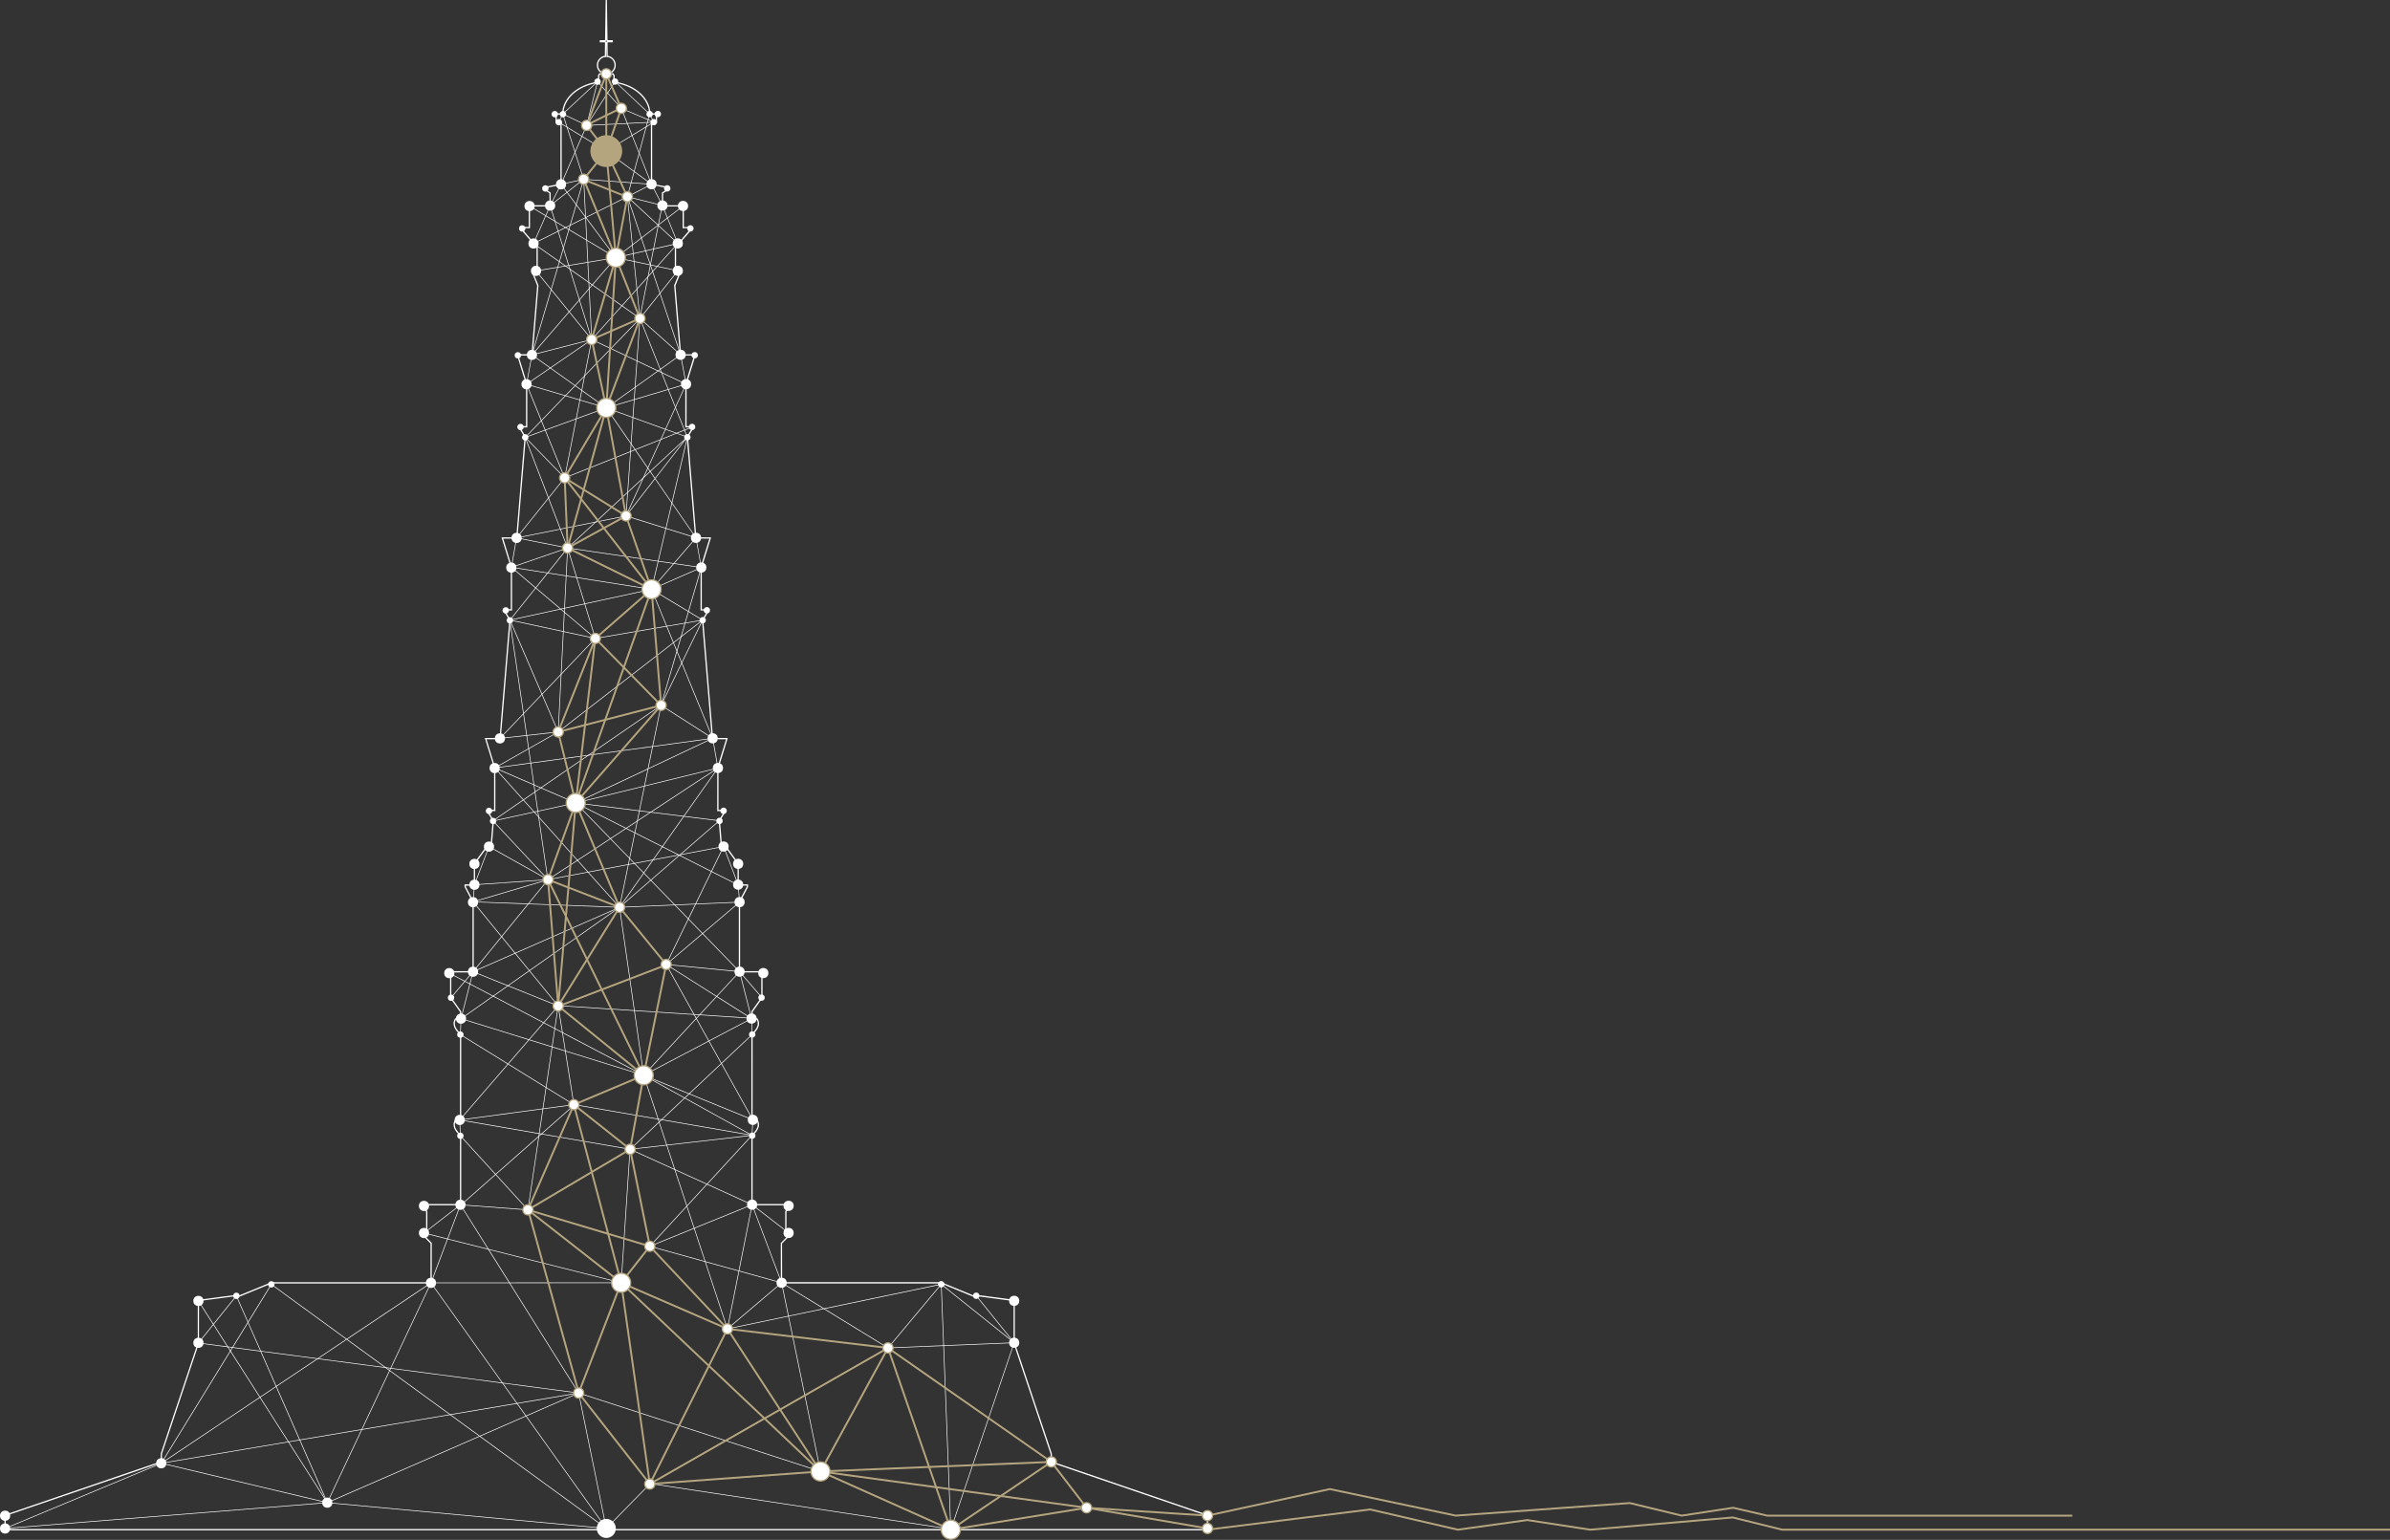 <svg xmlns="http://www.w3.org/2000/svg" xmlns:xlink="http://www.w3.org/1999/xlink" id="Calque_1" x="0px" y="0px" viewBox="0 0 1878.99 1210.72" style="enable-background:new 0 0 1878.99 1210.72;" xml:space="preserve"><rect x="0" y="0" width="1878.99" height="1210.72" fill="#333333" stroke="none"/><style type="text/css">	.st0{fill:#FFFFFF;}	.st1{fill:#B5A57F;}	.st2{fill:none;stroke:#B5A57F;stroke-miterlimit:10;}</style><g>	<path class="st0" d="M949.82,1203.22H3.5v-12.11l0.34-0.12l122.52-41.9l0.03-6.26l29.09-86.99v-33.81l27.86-3.67l5.08,0  l24.92-10.24h125.09l0.04-30.42l-7.52-7.66v-2.08H335v-15.33l-3.62-3.52v-2.47h30.24v-53.76c-3.19-2.81-4.88-5.63-5.03-8.36  c-0.15-2.7,1.29-4.29,1.35-4.36l0.15-0.16h3.53v-66.61c-3.19-2.81-4.88-5.63-5.03-8.36c-0.15-2.7,1.29-4.29,1.35-4.36l0.15-0.16  h3.53v-4.96l-7.8-11.01v-17.61l-2.45-1.14v-2.23h20.1V709.2l-6.26-11.85v-2.03h7.28v-16.37l10.1-13.93h3.09l1.63-19.61l-4.22-6.99  v-1.7h5.36v-32.86l-7.3-23.65h11.58l7.7-92.54l-4.22-6.99v-1.7h5.36v-32.86l-7.3-23.65h11.58l6.55-78.77l-4.22-6.99v-1.7h5.36  v-32.86l-7.3-23.65h11.58l4.49-53.96l-4.15-10.29v-2.24h3.63v-18.63h-4.97v-4.47l-7.3-8.5v-1.97h6.15v-17.09h16.34l-0.08-9.4  l-3.63-2.42v-2.63l12.29-2.42V96.68l-3.85,0v-4.89l-1.95-1.11v-1.57h7.2c0.31-11.96,11.65-22.29,27.26-24.78v-2.44h0.86v-2.61  l1-1.64h1.83c-2.22-1.29-3.72-3.7-3.72-6.45c0-3.39,2.29-6.36,5.57-7.21l0.13-0.02h0.6l0.15-10.4c-0.1-0.09-0.19-0.19-0.26-0.29  l-3.9,0v-1.71l3.9,0c0.08-0.12,0.18-0.23,0.3-0.32L476.16,0h1l0.47,31.24c0.11,0.09,0.21,0.2,0.3,0.32l3.9,0v1.71l-3.9,0  c-0.07,0.11-0.16,0.21-0.26,0.29l0.15,10.4l0.72,0.02c3.28,0.85,5.57,3.81,5.57,7.21c0,2.75-1.5,5.16-3.72,6.45h1.83l1,1.64v2.61  h0.86v2.44c15.61,2.5,26.95,12.82,27.26,24.78h7.2v1.57l-1.95,1.11v4.89l-3.85,0v47.82l12.29,2.42v2.63l-3.63,2.42l-0.08,9.4h16.34  v17.09h6.15v1.97l-7.3,8.5v4.47h-4.97v18.63h3.63l-0.04,2.42l-4.11,10.11l4.49,53.96h11.58l-7.3,23.65v32.86h5.36v1.7l-4.22,6.99  l6.55,78.77h11.58l-7.3,23.65v32.86h5.36v1.7l-4.22,6.99l7.7,92.54h11.58l-7.3,23.65v32.86h5.36v1.7l-4.22,6.99l1.63,19.61h3.09  l10.1,13.93v16.37h7.28v2.03l-6.26,11.85v54.36h20.1v2.23l-2.45,1.14v17.61l-7.8,11.01v4.96h3.53l0.15,0.16  c0.06,0.07,1.5,1.66,1.35,4.36c-0.15,2.74-1.84,5.55-5.03,8.36V880h3.53l0.15,0.16c0.06,0.07,1.5,1.66,1.35,4.36  c-0.15,2.74-1.84,5.55-5.03,8.36v53.76h30.24v2.47l-3.62,3.52v15.33h4.05v2.08l-7.52,7.66l0.04,30.42h125.09l0.09,0.04l24.83,10.2  h5.01l27.93,3.68v33.81l29.11,87.06v6.18l122.86,42.01V1203.22z M4.5,1202.22h944.32v-10.39l-122.86-42.01v-6.73l-29.11-87.06  v-33.09l-26.99-3.56l-5.14,0l-0.09-0.04l-24.83-10.2H613.9l-0.05-31.83l7.52-7.66v-0.67h-4.05v-16.75l3.62-3.52v-1.05h-30.24  v-55.22l0.17-0.15c3.07-2.67,4.71-5.29,4.86-7.79c0.11-1.83-0.65-3.07-0.96-3.49h-4.07v-68.07l0.17-0.15  c3.07-2.67,4.71-5.29,4.86-7.79c0.11-1.83-0.65-3.07-0.96-3.49h-4.07v-6.28l7.8-11.01v-17.93l2.45-1.14v-0.59h-20.1v-55.6  l6.26-11.85v-0.78h-7.28v-17.05l-9.61-13.25h-3.5l-1.73-20.85l4.24-7.03v-0.42h-5.36l0.02-34.09l6.93-22.43h-11.15l-0.04-0.46  l-7.76-93.32l4.24-7.03v-0.42h-5.36l0.02-34.09l6.93-22.43h-11.15l-0.04-0.46l-6.62-79.55l4.24-7.03v-0.42h-5.36l0.02-34.09  l6.93-22.43h-11.15l-0.04-0.46l-4.54-54.66l4.17-10.24v-1.14h-3.63v-20.63h4.97v-3.84l7.3-8.5v-0.6h-6.15v-17.09h-16.35l0.1-10.94  l3.63-2.41v-1.27l-12.29-2.42V95.68l3.85,0v-4.47l1.93-1.1h-7.17v-0.5c0-11.78-11.29-22.02-26.84-24.36l-0.43-0.06v-2.3h-0.86  v-3.33l-0.56-0.92h-9.98l-0.56,0.92v3.33h-0.86v2.3l-0.43,0.06c-15.55,2.33-26.84,12.58-26.84,24.36v0.5h-7.17l1.93,1.1v4.47  l3.85,0v49.64l-12.29,2.42v1.27l3.63,2.41l0.1,10.94h-16.35v17.09h-6.15v0.6l7.3,8.5v3.84h4.97v20.63h-3.63v1.14l4.17,10.24  l-0.01,0.12l-4.57,55H407.6l6.95,22.58v33.94h-5.36v0.42l4.24,7.03l-0.01,0.16l-6.64,79.84h-11.15l6.95,22.58v33.94h-5.36v0.42  l4.24,7.03l-0.01,0.16l-7.79,93.62H382.5l6.95,22.58v33.94h-5.36v0.42l4.24,7.03l-1.73,20.85h-3.5l-9.61,13.25v17.05h-7.28v0.78  l6.26,11.85v55.6h-20.1v0.59l2.45,1.14v17.93l7.8,11.01v6.28h-4.07c-0.31,0.42-1.07,1.66-0.96,3.49c0.15,2.5,1.78,5.12,4.86,7.79  l0.17,0.15V881h-4.07c-0.31,0.42-1.07,1.66-0.96,3.49c0.15,2.5,1.78,5.12,4.86,7.79l0.17,0.15v55.22h-30.24v1.05l3.62,3.52v16.75  h-4.05v0.67l7.52,7.66l-0.04,31.83h-125.9l-24.92,10.24h-5.21l-26.93,3.55l-0.03,33.17l-29.09,86.99v6.73l-0.34,0.12L4.5,1191.82  V1202.22z M474.98,44.97c-2.81,0.76-4.76,3.31-4.76,6.22c0,3.55,2.89,6.45,6.45,6.45c3.55,0,6.44-2.89,6.44-6.45  c0-2.92-1.96-5.47-4.76-6.22h-1.52l-0.17-11.44l-0.17,11.44H474.98z M476.1,32.41l0.07,0.19c0.04,0.12,0.13,0.22,0.24,0.28  l0.25,0.14l0.25-0.14c0.11-0.06,0.19-0.16,0.24-0.28l0.07-0.18l-0.07-0.18c-0.05-0.12-0.13-0.23-0.25-0.29l-0.24-0.13l-0.24,0.13  c-0.12,0.06-0.21,0.16-0.25,0.29L476.1,32.41z"></path></g><circle class="st0" cx="476.66" cy="1201.72" r="7.5"></circle><circle class="st0" cx="257.32" cy="1181.47" r="4"></circle><circle class="st0" cx="512.24" cy="144.86" r="4"></circle><circle class="st0" cx="510.74" cy="89.68" r="2.5"></circle><circle class="st0" cx="514.02" cy="96.02" r="2.5"></circle><circle class="st0" cx="517.16" cy="89.68" r="2.5"></circle><circle class="st0" cx="520.81" cy="161.59" r="4"></circle><circle class="st0" cx="536.99" cy="161.94" r="4"></circle><circle class="st0" cx="532.88" cy="191.39" r="4"></circle><circle class="st0" cx="532.9" cy="212.89" r="4"></circle><circle class="st0" cx="535.1" cy="278.95" r="4"></circle><circle class="st0" cx="539.36" cy="302.03" r="4"></circle><circle class="st0" cx="547.19" cy="422.85" r="4"></circle><circle class="st0" cx="551.34" cy="446.21" r="4"></circle><circle class="st0" cx="560.29" cy="580.5" r="4"></circle><circle class="st0" cx="564.44" cy="603.83" r="4"></circle><circle class="st0" cx="568.88" cy="665.58" r="4"></circle><circle class="st0" cx="580.33" cy="679.19" r="4"></circle><circle class="st0" cx="580.33" cy="695.56" r="4"></circle><circle class="st0" cx="581.44" cy="709.28" r="4"></circle><circle class="st0" cx="581.44" cy="763.95" r="4"></circle><circle class="st0" cx="600.11" cy="765.06" r="4"></circle><circle class="st0" cx="590.88" cy="800.83" r="4"></circle><circle class="st0" cx="591.88" cy="880.48" r="4"></circle><circle class="st0" cx="591.3" cy="947.18" r="4"></circle><circle class="st0" cx="619.99" cy="969.38" r="4"></circle><circle class="st0" cx="619.99" cy="948.08" r="4"></circle><circle class="st0" cx="614.49" cy="1008.58" r="4"></circle><circle class="st0" cx="797.33" cy="1022.77" r="4"></circle><circle class="st0" cx="797.33" cy="1055.73" r="4"></circle><circle class="st0" cx="483.55" cy="64.12" r="2.5"></circle><circle class="st0" cx="524.57" cy="148.1" r="2.5"></circle><circle class="st0" cx="542.77" cy="179.56" r="2.5"></circle><circle class="st0" cx="546.18" cy="279.29" r="2.5"></circle><circle class="st0" cx="544.11" cy="335.66" r="2.5"></circle><circle class="st0" cx="540.4" cy="343.81" r="2.5"></circle><circle class="st0" cx="555.72" cy="479.83" r="2.5"></circle><circle class="st0" cx="552.44" cy="487.67" r="2.5"></circle><circle class="st0" cx="568.88" cy="637.5" r="2.5"></circle><circle class="st0" cx="565.66" cy="645.44" r="2.5"></circle><circle class="st0" cx="598.72" cy="784.4" r="2.5"></circle><circle class="st0" cx="591.38" cy="813.36" r="2.5"></circle><circle class="st0" cx="591.38" cy="892.92" r="2.5"></circle><circle class="st0" cx="739.99" cy="1009.75" r="2.5"></circle><circle class="st0" cx="767.49" cy="1018.77" r="2.5"></circle><circle class="st0" cx="441.08" cy="144.93" r="4"></circle><circle class="st0" cx="442.58" cy="89.75" r="2.5"></circle><circle class="st0" cx="439.3" cy="96.09" r="2.5"></circle><circle class="st0" cx="436.16" cy="89.75" r="2.5"></circle><circle class="st0" cx="432.51" cy="161.65" r="4"></circle><circle class="st0" cx="416.33" cy="162.01" r="4"></circle><circle class="st0" cx="419.44" cy="191.46" r="4"></circle><circle class="st0" cx="421.42" cy="212.96" r="4"></circle><circle class="st0" cx="418.22" cy="279.02" r="4"></circle><circle class="st0" cx="413.96" cy="302.09" r="4"></circle><circle class="st0" cx="406.13" cy="422.92" r="4"></circle><circle class="st0" cx="401.98" cy="446.28" r="4"></circle><circle class="st0" cx="393.04" cy="580.56" r="4"></circle><circle class="st0" cx="388.88" cy="603.9" r="4"></circle><circle class="st0" cx="384.44" cy="665.65" r="4"></circle><circle class="st0" cx="372.99" cy="679.26" r="4"></circle><circle class="st0" cx="372.99" cy="695.62" r="4"></circle><circle class="st0" cx="371.88" cy="709.35" r="4"></circle><circle class="st0" cx="371.88" cy="764.02" r="4"></circle><circle class="st0" cx="353.22" cy="765.12" r="4"></circle><circle class="st0" cx="362.44" cy="800.9" r="4"></circle><circle class="st0" cx="361.44" cy="880.54" r="4"></circle><circle class="st0" cx="362.02" cy="947.25" r="4"></circle><circle class="st0" cx="333.33" cy="969.45" r="4"></circle><circle class="st0" cx="333.33" cy="948.15" r="4"></circle><circle class="st0" cx="338.83" cy="1008.65" r="4"></circle><circle class="st0" cx="155.99" cy="1022.84" r="4"></circle><circle class="st0" cx="155.99" cy="1055.79" r="4"></circle><circle class="st0" cx="126.77" cy="1150.49" r="4"></circle><circle class="st0" cx="4" cy="1191.73" r="4"></circle><circle class="st0" cx="4" cy="1201.78" r="4"></circle><circle class="st0" cx="469.77" cy="64.19" r="2.5"></circle><circle class="st0" cx="428.75" cy="148.17" r="2.5"></circle><circle class="st0" cx="410.55" cy="179.62" r="2.5"></circle><circle class="st0" cx="407.14" cy="279.36" r="2.5"></circle><circle class="st0" cx="409.22" cy="335.73" r="2.5"></circle><circle class="st0" cx="412.92" cy="343.87" r="2.5"></circle><circle class="st0" cx="397.61" cy="479.9" r="2.5"></circle><circle class="st0" cx="400.88" cy="487.74" r="2.5"></circle><circle class="st0" cx="384.44" cy="637.57" r="2.5"></circle><circle class="st0" cx="387.66" cy="645.51" r="2.5"></circle><circle class="st0" cx="354.61" cy="784.47" r="2.5"></circle><circle class="st0" cx="361.94" cy="813.43" r="2.5"></circle><circle class="st0" cx="361.94" cy="892.99" r="2.5"></circle><circle class="st0" cx="213.33" cy="1009.82" r="2.5"></circle><circle class="st0" cx="185.83" cy="1018.84" r="2.5"></circle><g>	<path class="st0" d="M591.44,893.06l-85.51-47.41l0.22-0.45l86,35.11L591.44,893.06z M509.85,847.26l81.13,44.98l0.64-11.6  L509.85,847.26z"></path></g><g>	<path class="st0" d="M511.33,464.03l35.42-41.05l-54.5-17.05l-1.2,1.55l17.97-39.46l-33.02-47.83l0.74,0.27  c12.71,4.63,32.23,11.71,46.31,16.77l15.98-35.08l-74.24-35.1l0.22-0.25l67.68-75.58l0.37,0.33l-67.46,75.33l74.08,35.02  l-16.17,35.49c9.51,3.42,16.44,5.87,16.9,5.93l0.42,0.06l-0.25,0.34l-25.28,32.52l32.02,46.39l0.28,0.09l-0.17,0.2l4.17,23.44  l-0.18,0.08L511.33,464.03z M547.04,423.41l-33.88,39.27l37.91-16.62L547.04,423.41z M492.59,405.5l53.99,16.89L515,376.67  L492.59,405.5z M509.36,368.49l-16.08,35.3l21.42-27.56L509.36,368.49z M509.6,367.96l5.42,7.86l24.95-32.1  c-1.69-0.52-8.3-2.86-16.66-5.87L509.6,367.96z M477.31,321.2l31.96,46.29l13.58-29.8C506.25,331.73,483.06,323.29,477.31,321.2z"></path></g><g>	<polygon class="st0" points="520.75,161.83 492.53,154.75 512.13,144.64 512.36,145.08 493.94,154.59 520.87,161.34  "></polygon></g><g>	<polygon class="st0" points="532.71,191.57 492.96,154.75 493,154.61 510.5,89.62 510.98,89.75 493.52,154.59 533.05,191.2  "></polygon></g><g>			<rect x="466.7" y="205.73" transform="matrix(0.195 -0.981 0.981 0.195 209.934 667.839)" class="st0" width="90.53" height="0.5"></rect></g><g>	<path class="st0" d="M475.3,321.36l59.41-42.43l-31.93-28.52l0.15-0.19l29.53-37.17l-48.34-10.25l0.1-0.49l49.13,10.42l-0.25,0.32  l-29.63,37.3l31.87,28.48l0.02,0.08l4.3,23.29l-0.22,0.06L475.3,321.36z M534.93,279.38l-56.9,40.64l61.05-18.18L534.93,279.38z"></path></g><g>			<rect x="440.09" y="355.43" transform="matrix(0.929 -0.371 0.371 0.929 -96.657 208.488)" class="st0" width="107.87" height="0.5"></rect></g><g>	<polygon class="st0" points="519.97,554.66 519.5,554.48 551.02,446.42 445.7,431.02 540.23,343.4 540.57,343.76 446.81,430.68   551.66,446.01 520.81,551.8 552.16,487.44 552.61,487.65  "></polygon></g><g>	<path class="st0" d="M581.26,764.13l-69.65-71.74l-24.92,21.63l8.03-39.03l-42.75-44.03l0.63,0.08l56.65-26.74l10.32-50.16  l0.31,0.2l39.88,25.51l-35.77-87.21l-55.89,9.55l-0.08-0.49l55.78-9.54l-12.07-29.42l41.36,24.92l-28.59,4.89l35.99,87.76  l0.03,0.02l0.01,0.08l0.08,0.2l-0.04,0.02l4.16,23.38l-0.23,0.06l-57.6,14.15l-3.92,19.06l63.11,7.82l-0.42,0.37l-53.68,46.59  l69.63,71.72L581.26,764.13z M495.14,675.43l-7.66,37.25l23.78-20.64L495.14,675.43z M495.26,674.84l16.38,16.87l53.28-46.24  l-62.04-7.69L495.26,674.84z M453.32,631.64l41.52,42.76l7.55-36.68L453.32,631.64z M454.02,631.22l48.46,6l3.88-18.87  L454.02,631.22z M509.13,604.92L455,630.47l51.47-12.65L509.13,604.92z M509.69,604.65l-2.68,13.04l57.14-14.04l-4.06-22.79  L509.69,604.65z M519.91,554.96l-10.09,49.08l49.95-23.58L519.91,554.96z M512.76,463.96l11.54,28.13l27.38-4.68L512.76,463.96z"></path></g><g>	<path class="st0" d="M591.67,880.6l-34.46-61.78l-52.33,27.51l42.22-45.63l-23.51-42.15l-0.23-0.02l0.1-0.21l-0.42-0.75l0.6,0.38  l45.27-93l11.67,30.58l1.12,13.85l-57.35,48.74l57.61,5.63l-18.16,19.63l27.58,17.47l-33.73,17.73l34.45,61.77L591.67,880.6z   M547.36,801.16l-40.13,43.38l49.74-26.15L547.36,801.16z M547.71,800.77l9.69,17.38l32.98-17.34l-26.93-17.05L547.71,800.77z   M524.44,759.05l23.02,41.26l15.57-16.83L524.44,759.05z M524.76,758.67l38.61,24.45l17.54-18.96L524.76,758.67z M568.86,666.21  l-44.37,91.14l56.69-48.18l-1.1-13.56L568.86,666.21z"></path></g><g>	<path class="st0" d="M614.9,1008.96l-0.47-0.13l-104.33-28.9l80.57-32.76l-95.37-43.32l0.21-0.46l95.34,43.31l-0.1-0.26l0.68,0.52  l0.5,0.23l-0.14,0.06l28.35,21.94l-0.31,0.39l-28-21.66L614.9,1008.96z M511.65,979.84l102.44,28.38l-22.93-60.71L511.65,979.84z"></path></g><g>	<polygon class="st0" points="511.06,980.05 510.69,979.71 590.57,892.98 494.68,903.95 495.23,903.44 591.13,813.26 590.63,800.84   580.93,762.98 599.19,784.21 598.81,784.54 581.95,764.93 591.13,800.77 591.64,813.47 591.56,813.54 496.12,903.29 591.85,892.33    "></polygon></g><g>	<path class="st0" d="M747.3,1204.08l-5.67-145.82l-43.38,1.78l-0.07,0.08l-0.18-0.11l-50.25-30.77l-76.78,16.01l43.5-36.98  l0.15,0.09l33.22,20.34l92.01-19.19l0.1-0.12l0.1,0.08l0.17-0.04l0.01,0.18l55.44,44.46l-28.38-35.16l0.39-0.31l29.75,36.86  l0.24-0.01l-0.07,0.21l1.36,1.69l-1.52-1.22L747.3,1204.08z M742.13,1058.24l5.56,143.12l49.28-145.37L742.13,1058.24z   M739.77,1010.41l-41.08,49.11l42.93-1.76L739.77,1010.41z M648.47,1029.09l49.61,30.38l41.26-49.33L648.47,1029.09z   M740.27,1010.29l1.84,47.45l54.54-2.24L740.27,1010.29z M614.52,1008.89l-41.73,35.47l74.34-15.5L614.52,1008.89z"></path></g><g>			<rect x="520.94" y="809.55" transform="matrix(0.17 -0.986 0.986 0.17 -435.063 1244.842)" class="st0" width="0.5" height="142.1"></rect></g><g>	<path class="st0" d="M487.29,713.49l-0.41-0.29l25.99-36.8l-83.21,15.7l135.74-89.2l-51.41,72.79l54.85-10.35l0.09,0.49  l-55.35,10.44L487.29,713.49z M563.47,604.77l-131.45,86.38l81.26-15.33L563.47,604.77z"></path></g><g>			<rect x="514.62" y="719.69" transform="matrix(0.065 -0.998 0.998 0.065 -312.879 1257.742)" class="st0" width="0.5" height="152.36"></rect></g><g>	<polygon class="st0" points="439,575.69 438.69,575.29 552.23,487.35 552.53,487.74  "></polygon></g><g>	<path class="st0" d="M483.1,203.06l41.36-31.79l-3.88-9.58l-8.5-16.58l-53.22-3.92l0.04-0.5l52.49,3.87l-35.18-25.76l20.42-12.45  l-3.6-9.04l-32.25,1.57l22.72-35.13l0.22,0.21l27.24,25.63l3.24,6.25l0.92,0.39l-1.03,0.05l-16.85,10.28l15.22,38.22l8.56,16.72  l3.84,9.47l11.97-9.2l0.3,0.4l-12.08,9.29l8.16,20.14L483.1,203.06z M524.66,171.74l-39.44,30.31l47.32-10.85L524.66,171.74z   M477.11,118.82l34.58,25.32l-14.87-37.34L477.11,118.82z M493.56,97.27l3.51,8.8l15.99-9.75L493.56,97.27z M483.6,64.51  l-21.87,33.81l31.1-1.51l-4.81-12.07l25.46,10.79l-2.94-5.68L483.6,64.51z M488.93,85.65l4.43,11.12l19.56-0.95L488.93,85.65z"></path></g><g>			<rect x="439.27" y="955.85" transform="matrix(0.066 -0.998 0.998 0.066 -494.775 1383.415)" class="st0" width="105.2" height="0.5"></rect></g><g>	<polygon class="st0" points="645.4,1157.29 644.99,1157.16 454.86,1095.49 455.02,1095.01 644.74,1156.55 614.25,1008.63   614.74,1008.53  "></polygon></g><g>	<polygon class="st0" points="571.94,1045.79 571.65,1044.88 505.81,845.51 486.79,713.11 487.07,713.1 581.43,709.03   581.45,709.53 487.37,713.59 506.3,845.4 571.82,1043.83 591.05,947.13 591.54,947.23  "></polygon></g><g>			<rect x="628.93" y="1065.09" transform="matrix(0.15 -0.989 0.989 0.15 -636.595 1628.951)" class="st0" width="0.5" height="239.33"></rect></g><g>	<polygon class="st0" points="476.53,119.02 438.98,96.18 442.37,89.28 461.08,98.23 469.64,63.67 488.66,85.02 488.29,85.36   469.9,64.71 461.42,98.94 442.6,89.94 439.63,95.99 476.79,118.59  "></polygon></g><g>	<path class="st0" d="M440.67,145.26l11.15-25.62l-9.62-30.1L469.6,64l0.34,0.37l-27.17,25.32l9.35,29.26l8.9-20.46l0.46,0.2  l-9.13,20.98l6.85,21.45L440.67,145.26z M452.05,120.36l-10.53,24.19l17.04-3.81L452.05,120.36z"></path></g><g>	<polygon class="st0" points="483.96,202.71 441.13,145.38 432.73,161.77 432.29,161.54 441.05,144.44 441.29,144.76 484.36,202.41    "></polygon></g><g>	<path class="st0" d="M503.42,250.9l-0.45-0.32l-83.56-58.83l-0.48,0.24l13.42-30.53l26.37-20.73l0.31,0.39l-26.32,20.69  l-12.77,29.11l73.5-36.64L503.42,250.9z M419.93,191.49l82.89,58.36l-9.79-94.8L419.93,191.49z"></path></g><g>	<polygon class="st0" points="421.46,213.21 421.38,212.71 483.45,202.42 416.2,162.23 416.46,161.8 484.87,202.69  "></polygon></g><g>	<path class="st0" d="M372.62,695.9l11.69-30.61l0.25,0.14l45,25.18l-42.38-45.26l0.43-0.09l64.22-14.04l-63.44-27.41l0.44-0.25  l48.84-27.69l-45.28,5.01l0.47-0.5l74.71-78.28l-67.81-14.57l1.13-0.25l110-23.9l-109.84-17.26l44.25-15.22l-39.61-7.83  l37.93-47.36l-31.14-31.95l63.39-23.06l-62.19-18.45l4.33-23.45l0.15-0.04l46.73-11.99l-32.62-105.06l0.48-0.15l32.77,105.56  l-47.08,12.08l-4.19,22.7l63.21,18.75l-64.09,23.31l30.91,31.71l-0.14,0.17l-37.56,46.89l40.63,8.03l-44.11,15.17l110.5,17.37  l-1.31,0.28l-110.17,23.94l66.42,14.27l-74.85,78.43l46.34-5.13l-50.52,28.64l63.94,27.63l-65.31,14.28l43.99,46.96l-1.34-0.75  L372.62,695.9z M384.57,666.01l-11.2,29.34l56.62-3.92L384.57,666.01z"></path></g><g>			<rect x="513.92" y="151.24" transform="matrix(0.948 -0.319 0.319 0.948 -42.31 175.49)" class="st0" width="0.5" height="131.14"></rect></g><g>	<polygon class="st0" points="580.22,696.04 452.53,631.53 452.75,631.08 580.45,695.59  "></polygon></g><g>	<polygon class="st0" points="476.52,320.9 417.85,279.06 418.03,278.86 483.97,202.39 484.35,202.72 418.59,278.98 476.81,320.49    "></polygon></g><g>	<path class="st0" d="M444.03,376.58L413.65,302l0.17-0.11l51.75-35.47l-0.12,0.6L444.03,376.58z M414.27,302.19l29.59,72.65  l20.98-107.32L414.27,302.19z"></path></g><g>	<path class="st0" d="M418.46,279.09l-0.48-0.14l15.09-51.23l-11.84-14.6l0.39-0.31l11.62,14.33l25.82-87.69l6.43,128.27  l-32.04-39.53L418.46,279.09z M433.62,227.61l31.3,38.61l-6.21-123.8L433.62,227.61z"></path></g><g>	<polygon class="st0" points="446.02,430.94 412.63,343.82 412.74,343.7 502.94,250.2 503.3,250.55 413.21,343.93 446.49,430.76    "></polygon></g><g>	<path class="st0" d="M439.04,576.58l-38.39-89.07l20.17-25.24l-19.03-16.12l0.02-0.14l4.09-23.29l0.17-0.03l85.85-17.25  l11.02-156.16l37.72,94.52l-28.18,119.63L512,463.3l28.14-119.48l-36.85-92.34L492.4,405.84l-0.19,0.04l-85.87,17.25l-4,22.81  l18.8,15.93l25.21-31.55l0.14,0.45l22.05,71.93l-24.65-20.89L439.04,576.58z M401.23,487.58l37.42,86.82l4.76-93l-22.21-18.82  L401.23,487.58z M443.93,481.19l23.64,20.04l-21.14-68.94L443.93,481.19z M421.52,462.2l21.93,18.58l2.52-49.17L421.52,462.2z"></path></g><g>			<rect x="373.52" y="599.78" transform="matrix(0.824 -0.566 0.566 0.824 -260.057 362.473)" class="st0" width="160.37" height="0.5"></rect></g><g>			<rect x="415.64" y="486.46" transform="matrix(0.989 -0.145 0.145 0.989 -81.088 66.529)" class="st0" width="0.5" height="206.26"></rect></g><g>	<path class="st0" d="M371.03,764.67l43.78-53.75l-44.38-1.65l61.11-18.11l-15.72,19.3l70.67,2.62L388.45,603.6l171.8-23.35  l0.07,0.5l-170.87,23.23l98.04,109.47L371.03,764.67z M415.44,710.94l-42.71,52.44l113.25-49.82L415.44,710.94z M373.5,708.88  l41.71,1.55l14.93-18.33L373.5,708.88z"></path></g><g>	<polygon class="st0" points="362.68,800.97 362.2,800.84 371.71,763.69 371.98,763.79 438.04,790.31 371.71,709.15 371.72,709.06   372.75,695.61 373.24,695.64 372.23,708.99 439.65,791.49 372.06,764.36  "></polygon></g><g>	<path class="st0" d="M360.82,880.88l38.21-44.25l-37.34-23.07l0.52-13l0.31,0.1l53.3,16.53l11.22-13l-73.93-38.85l0.23-0.44  l74.04,38.9l11.64-13.48l3.39,21.38l63.76,33.51l-0.19,0.46l-61.19-18.98l6.62,41.7l0.5,0.31L360.82,880.88z M399.46,836.9  l-37.4,43.31l88.38-11.82L399.46,836.9z M399.79,836.52l51.05,31.53l-6.59-41.51l-28.27-8.77L399.79,836.52z M444.69,826.15  l58.83,18.24l-61.02-32.07L444.69,826.15z M362.2,813.29l37.16,22.95l16.1-18.64l-52.78-16.37L362.2,813.29z M416.33,817.35  l27.83,8.63l-2.21-13.95l-14.46-7.6L416.33,817.35z M427.82,804.05l14.02,7.37l-3.17-19.95L427.82,804.05z"></path></g><g>			<rect x="349.86" y="774" transform="matrix(0.645 -0.764 0.764 0.645 -462.719 552.466)" class="st0" width="26.77" height="0.5"></rect></g><g>			<rect x="348.6" y="756.88" transform="matrix(0.818 -0.575 0.575 0.818 -358.243 382.204)" class="st0" width="152.32" height="0.5"></rect></g><g>	<path class="st0" d="M415.22,951.8l-0.35-0.39l-53.18-58.33l-0.52-12.84l0.3,0.05l62.26,10.72l14.86-100.16l0.49,0.07  l-14.86,100.17l71.22,12.27l-0.08,0.49l-71.2-12.26L415.22,951.8z M362.19,892.89l52.7,57.8l8.78-59.17l-61.96-10.67L362.19,892.89  z"></path></g><g>	<path class="st0" d="M476.51,1202.23l-21.81-106.88l-54.29-86.47l-61.95,0.03l13.07-34.6l-18.77-4.74l0.41-0.31l28.64-22.16  l0.15-0.41l0.2,0.32l52.91,3.99l-0.04,0.5l-52.54-3.96l21.65,34.49l106.2,26.81l-89.34,0.04l54.17,86.28l0.01,0.04l21.63,106  l33.88-34.59l0.36,0.35L476.51,1202.23z M352.02,974.43l-12.83,33.98l60.91-0.03l-16.27-25.92L352.02,974.43z M384.54,982.63  l16.16,25.74l85.64-0.04L384.54,982.63z M352.2,973.96l31.25,7.89l-21.37-34.04L352.2,973.96z M333.89,969.33l17.83,4.5l9.76-25.85  L333.89,969.33z"></path></g><g>	<path class="st0" d="M477.76,1202.83l-1.25-0.91l-203.96-148.63l-146.51,98.01l87.21-141.84l0.22,0.16l59.09,43.06l66.32-44.37  l0.14,0.2L477.76,1202.83z M273,1052.99l202.56,147.61L338.77,1009L273,1052.99z M213.4,1010.18l-85.73,139.43l144.45-96.63  L213.4,1010.18z"></path></g><g>	<polygon class="st0" points="257.35,1181.74 257.26,1181.72 126.8,1150.7 126.92,1150.21 257.3,1181.21 454.84,1095.02   455.04,1095.48  "></polygon></g><g>	<path class="st0" d="M2.45,1202.09l1.45-0.6l122.86-51.26l108.52-18.26l-30.49-69.36l-49.3-6.48l30.39-37.76l19.25,43.79  l251.49,33.08l-1.65,0.28L236,1132.34l21.5,48.9l219.19,20.23l-0.05,0.5l-219.34-20.24L2.45,1202.09z M235.49,1132.43L126.9,1150.7  L5.55,1201.34l251.41-20.09L235.49,1132.43z M205.37,1062.68l30.42,69.19l217.46-36.59L205.37,1062.68z M156.45,1055.74l48.11,6.33  l-18.79-42.75L156.45,1055.74z"></path></g><g>	<polygon class="st0" points="257.35,1181.99 257.11,1181.61 155.78,1022.97 156.2,1022.7 257.29,1180.96 338.6,1008.55   339.05,1008.76  "></polygon></g><g>			<rect x="347.14" y="907.65" transform="matrix(0.75 -0.662 0.662 0.75 -499.075 496.368)" class="st0" width="118.91" height="0.5"></rect></g><circle class="st1" cx="476.66" cy="118.81" r="12.5"></circle><g>	<polygon class="st1" points="1322.09,1192.42 1321.95,1192.39 1281.3,1182.53 1144.42,1192.41 1144.32,1192.39 1045.51,1171.55   949.48,1192.39 949.16,1190.92 1045.51,1170.02 1144.52,1190.9 1281.42,1181.02 1281.54,1181.04 1322.16,1190.89 1362.57,1184.71   1389.38,1190.91 1629.21,1190.91 1629.21,1192.41 1389.21,1192.41 1389.13,1192.39 1362.52,1186.24  "></polygon></g><g>	<polygon class="st1" points="1146.07,1203.48 1145.93,1203.45 1077.17,1187.57 949.42,1203.46 949.23,1201.97 1077.25,1186.05   1077.38,1186.08 1146.13,1201.95 1200.77,1194.39 1250.19,1201.96 1362.37,1192.35 1362.49,1192.38 1401.16,1201.97   1878.99,1201.97 1878.99,1203.47 1400.97,1203.47 1400.88,1203.44 1362.25,1193.86 1250.14,1203.47 1250.06,1203.46   1200.76,1195.9  "></polygon></g><g>	<polygon class="st1" points="949.27,1192.41 854.2,1186.22 644.97,1157.66 645.17,1156.17 854.36,1184.73 949.37,1190.91  "></polygon></g><g>	<path class="st1" d="M484.43,205.18l-26.41-64.38l18.81-23.41l17.18,37.18L484.43,205.18z M459.75,141.05l24.15,58.88l8.56-45.16  l-15.97-34.55L459.75,141.05z"></path></g><g>	<polygon class="st1" points="510.23,1167.59 510.13,1166.89 487.6,1008.69 489.08,1008.48 511.52,1165.99 645.01,1156.17   645.12,1157.67  "></polygon></g><g>	<path class="st1" d="M476.46,323.35l-12.03-56.41l0.05-0.18l19.57-66.5l19.87,50.11L476.46,323.35z M465.98,267l10.88,51.04  l25.45-67.65l-18.05-45.53L465.98,267z"></path></g><g>	<path class="st1" d="M513.55,464.84l-68.03-33.51l-2.34-55.81l33.85-56.93l15.85,86.85L513.55,464.84z M446.98,430.37l63.95,31.5  l-19.5-56.11l-15.15-82.97l-31.58,53.1L446.98,430.37z"></path></g><g>	<path class="st1" d="M506.54,846.8l-68.41-55.52l-8.04-99.76l0.06-0.15l22.45-62.13l35.14,83.72l36.82,45.16L506.54,846.8z   M439.57,790.52l65.99,53.55l17.38-85.56l-36.51-44.78l-0.04-0.1l-33.7-80.27l-21.09,58.36L439.57,790.52z"></path></g><g>	<path class="st1" d="M488.47,1009.64l-74.33-58.16l36.47-83.51l56.44-23.77l-10.87,59.41l15.51,76.46L488.47,1009.64z   M415.97,951.01l72.24,56.52l21.85-27.84l-15.43-76.06l0.03-0.14l10.4-56.82l-53.33,22.46L415.97,951.01z"></path></g><g>	<polygon class="st1" points="949.2,1202.46 853.84,1186.16 826.03,1149.97 698.39,1060.89 645.13,1158.38 571.38,1045.4   488.76,1009.58 455.79,1095.12 511.46,1166.33 510.28,1167.25 454.09,1095.38 487.92,1007.58 572.39,1044.21 645.01,1155.46   697.87,1058.7 827.14,1148.96 854.67,1184.78 949.45,1200.98  "></polygon></g><g>	<polygon class="st1" points="747.39,1203.49 747.19,1203.4 644.76,1157.6 645.37,1156.23 747.6,1201.94 854.13,1184.73   854.37,1186.21  "></polygon></g><g>	<polygon class="st1" points="439.03,576.22 438.66,574.77 518.3,554.15 467.52,502.49 468.59,501.44 521.19,554.96  "></polygon></g><g>			<rect x="463.47" y="257.92" transform="matrix(0.916 -0.401 0.401 0.916 -63.098 215.892)" class="st1" width="41.39" height="1.5"></rect></g><g>	<path class="st1" d="M747.1,1203.88l-17.17-49.72l-85.15,3.52l-43.84-41.49l-91.85,52.48l47.33-94.62l-68.75-65.07l-10.16-38.29  l-64.31-19.22l51.16-30.32l-14.49-54.6l46.86,37.16l-30.63,18.15l12.64,47.63l32.54,9.72l0.14,0.15l60.82,64.73l126.44,15.01  l0.15,0.44l32.14,93.07l98.18-4.06L747.1,1203.88z M731.49,1154.1l16.39,47.45l76.05-51.27L731.49,1154.1z M557.56,1075.13  l-44.91,89.78l87.15-49.8L557.56,1075.13z M602.3,1115.41l43.05,40.74l84.06-3.47l-31.7-91.79L602.3,1115.41z M558.26,1073.72  l42.91,40.61l94.62-54.06l-123.47-14.66L558.26,1073.72z M489.01,1008.19l68.11,64.46l13.86-27.71l-60.51-64.4l-31.27-9.35  L489.01,1008.19z M416.91,951.02l60.15,17.97l-12.3-46.33L416.91,951.02z M452.47,870.54l13.22,49.82l28.39-16.83L452.47,870.54z"></path></g><g>			<rect x="434.25" y="948.53" transform="matrix(0.964 -0.267 0.267 0.964 -257.345 153.236)" class="st1" width="1.5" height="149.43"></rect></g><g>			<rect x="435.83" y="773.86" transform="matrix(0.934 -0.358 0.358 0.934 -245.472 223.726)" class="st1" width="90.93" height="1.5"></rect></g><g>	<path class="st1" d="M505.38,845.76l-43.91-89.81l-23.64,38l6.34-73.37l-14.84-30.35l16.9,6.53l5.66-65.52l1.49,0.13l-5.7,65.96  l40.51,15.65l-25.8,41.48l44.32,90.65L505.38,845.76z M445.45,723.2l-5.59,64.64l20.82-33.48L445.45,723.2z M445.7,720.3  l15.92,32.56l24.34-39.14l-38.41-14.84L445.7,720.3z M432.36,693.01l12.06,24.67l1.67-19.36L432.36,693.01z"></path></g><g>	<path class="st1" d="M452.51,633.91l-0.25-1.03l-0.65,0.74l0.27-2.27l-13.82-55.91l29.36-73.92l45.44-39.7l7.65,92.99l-67.22,76.88  L452.51,633.91z M511.78,466.9l-57.12,160.95l64.31-73.55L511.78,466.9z M439.63,575.55l12.75,51.59l14.25-119.55L439.63,575.55z   M468.77,502.34l-14.59,122.38l56.4-158.91L468.77,502.34z"></path></g><g>	<path class="st1" d="M511.65,463.82l-37.12-47.64l-29.47,16.19l11.01-39.88l-15.29-19.63l17.68,10.97l17.46-63.26l7.49-118  l-7.48-83.48L460.4,98.71l15.51-40.78v-3.46l13.37,30.7l-11.86,33.75l7.49,83.64l0,0.06l-7.5,118.21l-0.02,0.07l-17.6,63.76  l33.87,21.02l-17.79,9.77l36.98,47.45L511.65,463.82z M457.21,393.96l-9.77,35.38l26.15-14.36L457.21,393.96z M457.71,392.16  l17.21,22.09l15.76-8.65l-31.31-19.43L457.71,392.16z M447.12,378.56l9.45,12.12l1.48-5.34L447.12,378.56z M462.1,98.46  l13.81,18.12l0-54.44L462.1,98.46z M477.41,61.67v52.74l10.26-29.19L477.41,61.67z"></path></g><g>			<rect x="475.31" y="129.3" transform="matrix(0.371 -0.928 0.928 0.371 162.02 534.913)" class="st1" width="1.5" height="37"></rect></g><g>			<rect x="459.69" y="91.14" transform="matrix(0.897 -0.442 0.442 0.897 8.215 219.08)" class="st1" width="30.34" height="1.5"></rect></g><g>	<circle class="st0" cx="476.66" cy="58.06" r="4"></circle>	<path class="st1" d="M476.66,62.56c-2.48,0-4.5-2.02-4.5-4.5s2.02-4.5,4.5-4.5s4.5,2.02,4.5,4.5S479.14,62.56,476.66,62.56z   M476.66,54.56c-1.93,0-3.5,1.57-3.5,3.5s1.57,3.5,3.5,3.5s3.5-1.57,3.5-3.5S478.59,54.56,476.66,54.56z"></path></g><g>	<circle class="st0" cx="484.16" cy="202.56" r="7.5"></circle>	<path class="st1" d="M484.16,210.56c-4.41,0-8-3.59-8-8s3.59-8,8-8s8,3.59,8,8S488.57,210.56,484.16,210.56z M484.16,195.56  c-3.86,0-7,3.14-7,7s3.14,7,7,7s7-3.14,7-7S488.02,195.56,484.16,195.56z"></path></g><g>	<circle class="st0" cx="476.66" cy="320.69" r="7.5"></circle>	<path class="st1" d="M476.66,328.69c-4.41,0-8-3.59-8-8s3.59-8,8-8s8,3.59,8,8S481.07,328.69,476.66,328.69z M476.66,313.69  c-3.86,0-7,3.14-7,7s3.14,7,7,7s7-3.14,7-7S480.52,313.69,476.66,313.69z"></path></g><g>	<circle class="st0" cx="512.24" cy="463.36" r="7.5"></circle>	<path class="st1" d="M512.24,471.36c-4.41,0-8-3.59-8-8s3.59-8,8-8c4.41,0,8,3.59,8,8S516.65,471.36,512.24,471.36z M512.24,456.36  c-3.86,0-7,3.14-7,7s3.14,7,7,7c3.86,0,7-3.14,7-7S516.1,456.36,512.24,456.36z"></path></g><g>	<circle class="st0" cx="452.64" cy="631.3" r="7.5"></circle>	<path class="st1" d="M452.64,639.3c-4.41,0-8-3.59-8-8s3.59-8,8-8s8,3.59,8,8S457.05,639.3,452.64,639.3z M452.64,624.3  c-3.86,0-7,3.14-7,7s3.14,7,7,7s7-3.14,7-7S456.5,624.3,452.64,624.3z"></path></g><g>	<circle class="st0" cx="506.05" cy="845.43" r="7.5"></circle>	<path class="st1" d="M506.05,853.43c-4.41,0-8-3.59-8-8s3.59-8,8-8s8,3.59,8,8S510.46,853.43,506.05,853.43z M506.05,838.43  c-3.86,0-7,3.14-7,7s3.14,7,7,7s7-3.14,7-7S509.91,838.43,506.05,838.43z"></path></g><g>	<circle class="st0" cx="488.34" cy="1008.58" r="7.5"></circle>	<path class="st1" d="M488.34,1016.58c-4.41,0-8-3.59-8-8s3.59-8,8-8s8,3.59,8,8S492.75,1016.58,488.34,1016.58z M488.34,1001.58  c-3.86,0-7,3.14-7,7s3.14,7,7,7s7-3.14,7-7S492.2,1001.58,488.34,1001.58z"></path></g><g>	<circle class="st0" cx="747.49" cy="1202.72" r="7.5"></circle>	<path class="st1" d="M747.49,1210.72c-4.41,0-8-3.59-8-8s3.59-8,8-8s8,3.59,8,8S751.91,1210.72,747.49,1210.72z M747.49,1195.72  c-3.86,0-7,3.14-7,7s3.14,7,7,7s7-3.14,7-7S751.35,1195.72,747.49,1195.72z"></path></g><g>	<circle class="st0" cx="645.07" cy="1156.92" r="7.5"></circle>	<path class="st1" d="M645.07,1164.92c-4.41,0-8-3.59-8-8s3.59-8,8-8s8,3.59,8,8S649.48,1164.92,645.07,1164.92z M645.07,1149.92  c-3.86,0-7,3.14-7,7s3.14,7,7,7s7-3.14,7-7S648.93,1149.92,645.07,1149.92z"></path></g><g>	<circle class="st0" cx="510.87" cy="1166.79" r="4"></circle>	<path class="st1" d="M510.87,1171.29c-2.48,0-4.5-2.02-4.5-4.5s2.02-4.5,4.5-4.5c2.48,0,4.5,2.02,4.5,4.5  S513.35,1171.29,510.87,1171.29z M510.87,1163.29c-1.93,0-3.5,1.57-3.5,3.5s1.57,3.5,3.5,3.5c1.93,0,3.5-1.57,3.5-3.5  S512.8,1163.29,510.87,1163.29z"></path></g><g>	<circle class="st0" cx="826.55" cy="1149.42" r="4"></circle>	<path class="st1" d="M826.55,1153.92c-2.48,0-4.5-2.02-4.5-4.5s2.02-4.5,4.5-4.5s4.5,2.02,4.5,4.5S829.03,1153.92,826.55,1153.92z   M826.55,1145.92c-1.93,0-3.5,1.57-3.5,3.5s1.57,3.5,3.5,3.5s3.5-1.57,3.5-3.5S828.48,1145.92,826.55,1145.92z"></path></g><g>	<circle class="st0" cx="854.25" cy="1185.47" r="4"></circle>	<path class="st1" d="M854.25,1189.97c-2.48,0-4.5-2.02-4.5-4.5s2.02-4.5,4.5-4.5s4.5,2.02,4.5,4.5S856.74,1189.97,854.25,1189.97z   M854.25,1181.97c-1.93,0-3.5,1.57-3.5,3.5s1.57,3.5,3.5,3.5s3.5-1.57,3.5-3.5S856.18,1181.97,854.25,1181.97z"></path></g><g>	<circle class="st0" cx="949.32" cy="1191.66" r="4"></circle>	<path class="st1" d="M949.32,1196.16c-2.48,0-4.5-2.02-4.5-4.5s2.02-4.5,4.5-4.5s4.5,2.02,4.5,4.5S951.8,1196.16,949.32,1196.16z   M949.32,1188.16c-1.93,0-3.5,1.57-3.5,3.5s1.57,3.5,3.5,3.5s3.5-1.57,3.5-3.5S951.25,1188.16,949.32,1188.16z"></path></g><g>	<circle class="st0" cx="949.32" cy="1201.72" r="4"></circle>	<path class="st1" d="M949.32,1206.22c-2.48,0-4.5-2.02-4.5-4.5s2.02-4.5,4.5-4.5s4.5,2.02,4.5,4.5S951.8,1206.22,949.32,1206.22z   M949.32,1198.22c-1.93,0-3.5,1.57-3.5,3.5s1.57,3.5,3.5,3.5s3.5-1.57,3.5-3.5S951.25,1198.22,949.32,1198.22z"></path></g><g>	<circle class="st0" cx="458.88" cy="140.93" r="4"></circle>	<path class="st1" d="M458.88,145.43c-2.48,0-4.5-2.02-4.5-4.5s2.02-4.5,4.5-4.5s4.5,2.02,4.5,4.5S461.37,145.43,458.88,145.43z   M458.88,137.43c-1.93,0-3.5,1.57-3.5,3.5s1.57,3.5,3.5,3.5s3.5-1.57,3.5-3.5S460.81,137.43,458.88,137.43z"></path></g><g>	<circle class="st0" cx="461.25" cy="98.59" r="4"></circle>	<path class="st1" d="M461.25,103.09c-2.48,0-4.5-2.02-4.5-4.5s2.02-4.5,4.5-4.5s4.5,2.02,4.5,4.5S463.74,103.09,461.25,103.09z   M461.25,95.09c-1.93,0-3.5,1.57-3.5,3.5s1.57,3.5,3.5,3.5s3.5-1.57,3.5-3.5S463.18,95.09,461.25,95.09z"></path></g><g>	<circle class="st0" cx="488.48" cy="85.19" r="4"></circle>	<path class="st1" d="M488.48,89.69c-2.48,0-4.5-2.02-4.5-4.5s2.02-4.5,4.5-4.5s4.5,2.02,4.5,4.5S490.96,89.69,488.48,89.69z   M488.48,81.69c-1.93,0-3.5,1.57-3.5,3.5s1.57,3.5,3.5,3.5s3.5-1.57,3.5-3.5S490.41,81.69,488.48,81.69z"></path></g><g>	<circle class="st0" cx="493.24" cy="154.67" r="4"></circle>	<path class="st1" d="M493.24,159.17c-2.48,0-4.5-2.02-4.5-4.5s2.02-4.5,4.5-4.5s4.5,2.02,4.5,4.5S495.72,159.17,493.24,159.17z   M493.24,151.17c-1.93,0-3.5,1.57-3.5,3.5s1.57,3.5,3.5,3.5s3.5-1.57,3.5-3.5S495.17,151.17,493.24,151.17z"></path></g><g>	<circle class="st0" cx="465.2" cy="266.97" r="4"></circle>	<path class="st1" d="M465.2,271.47c-2.48,0-4.5-2.02-4.5-4.5s2.02-4.5,4.5-4.5s4.5,2.02,4.5,4.5S467.69,271.47,465.2,271.47z   M465.2,263.47c-1.93,0-3.5,1.57-3.5,3.5s1.57,3.5,3.5,3.5s3.5-1.57,3.5-3.5S467.13,263.47,465.2,263.47z"></path></g><g>	<circle class="st0" cx="503.12" cy="250.37" r="4"></circle>	<path class="st1" d="M503.12,254.88c-2.48,0-4.5-2.02-4.5-4.5s2.02-4.5,4.5-4.5s4.5,2.02,4.5,4.5S505.6,254.88,503.12,254.88z   M503.12,246.88c-1.93,0-3.5,1.57-3.5,3.5s1.57,3.5,3.5,3.5s3.5-1.57,3.5-3.5S505.05,246.88,503.12,246.88z"></path></g><g>	<circle class="st0" cx="443.94" cy="375.71" r="4"></circle>	<path class="st1" d="M443.94,380.21c-2.48,0-4.5-2.02-4.5-4.5s2.02-4.5,4.5-4.5s4.5,2.02,4.5,4.5S446.43,380.21,443.94,380.21z   M443.94,372.21c-1.93,0-3.5,1.57-3.5,3.5s1.57,3.5,3.5,3.5s3.5-1.57,3.5-3.5S445.87,372.21,443.94,372.21z"></path></g><g>	<circle class="st0" cx="492.17" cy="405.63" r="4"></circle>	<path class="st1" d="M492.17,410.13c-2.48,0-4.5-2.02-4.5-4.5s2.02-4.5,4.5-4.5s4.5,2.02,4.5,4.5S494.65,410.13,492.17,410.13z   M492.17,402.13c-1.93,0-3.5,1.57-3.5,3.5s1.57,3.5,3.5,3.5s3.5-1.57,3.5-3.5S494.1,402.13,492.17,402.13z"></path></g><g>	<circle class="st0" cx="446.25" cy="430.85" r="4"></circle>	<path class="st1" d="M446.25,435.35c-2.48,0-4.5-2.02-4.5-4.5s2.02-4.5,4.5-4.5s4.5,2.02,4.5,4.5S448.73,435.35,446.25,435.35z   M446.25,427.35c-1.93,0-3.5,1.57-3.5,3.5s1.57,3.5,3.5,3.5s3.5-1.57,3.5-3.5S448.18,427.35,446.25,427.35z"></path></g><g>	<circle class="st0" cx="468.06" cy="501.96" r="4"></circle>	<path class="st1" d="M468.06,506.46c-2.48,0-4.5-2.02-4.5-4.5s2.02-4.5,4.5-4.5s4.5,2.02,4.5,4.5S470.54,506.46,468.06,506.46z   M468.06,498.46c-1.93,0-3.5,1.57-3.5,3.5s1.57,3.5,3.5,3.5s3.5-1.57,3.5-3.5S469.99,498.46,468.06,498.46z"></path></g><g>	<circle class="st0" cx="438.85" cy="575.49" r="4"></circle>	<path class="st1" d="M438.85,579.99c-2.48,0-4.5-2.02-4.5-4.5s2.02-4.5,4.5-4.5s4.5,2.02,4.5,4.5S441.33,579.99,438.85,579.99z   M438.85,571.99c-1.93,0-3.5,1.57-3.5,3.5s1.57,3.5,3.5,3.5s3.5-1.57,3.5-3.5S440.78,571.99,438.85,571.99z"></path></g><g>	<circle class="st0" cx="519.74" cy="554.56" r="4"></circle>	<path class="st1" d="M519.74,559.06c-2.48,0-4.5-2.02-4.5-4.5s2.02-4.5,4.5-4.5s4.5,2.02,4.5,4.5S522.22,559.06,519.74,559.06z   M519.74,551.06c-1.93,0-3.5,1.57-3.5,3.5s1.57,3.5,3.5,3.5s3.5-1.57,3.5-3.5S521.67,551.06,519.74,551.06z"></path></g><g>	<circle class="st0" cx="523.74" cy="758.31" r="4"></circle>	<path class="st1" d="M523.74,762.81c-2.48,0-4.5-2.02-4.5-4.5s2.02-4.5,4.5-4.5s4.5,2.02,4.5,4.5S526.22,762.81,523.74,762.81z   M523.74,754.81c-1.93,0-3.5,1.57-3.5,3.5s1.57,3.5,3.5,3.5s3.5-1.57,3.5-3.5S525.67,754.81,523.74,754.81z"></path></g><g>	<circle class="st0" cx="438.85" cy="790.9" r="4"></circle>	<path class="st1" d="M438.85,795.4c-2.48,0-4.5-2.02-4.5-4.5s2.02-4.5,4.5-4.5s4.5,2.02,4.5,4.5S441.33,795.4,438.85,795.4z   M438.85,787.4c-1.93,0-3.5,1.57-3.5,3.5s1.57,3.5,3.5,3.5s3.5-1.57,3.5-3.5S440.78,787.4,438.85,787.4z"></path></g><g>	<circle class="st0" cx="430.85" cy="691.62" r="4"></circle>	<path class="st1" d="M430.85,696.12c-2.48,0-4.5-2.02-4.5-4.5s2.02-4.5,4.5-4.5s4.5,2.02,4.5,4.5S433.33,696.12,430.85,696.12z   M430.85,688.12c-1.93,0-3.5,1.57-3.5,3.5s1.57,3.5,3.5,3.5s3.5-1.57,3.5-3.5S432.78,688.12,430.85,688.12z"></path></g><g>	<circle class="st0" cx="487.08" cy="713.35" r="4"></circle>	<path class="st1" d="M487.08,717.85c-2.48,0-4.5-2.02-4.5-4.5s2.02-4.5,4.5-4.5s4.5,2.02,4.5,4.5S489.56,717.85,487.08,717.85z   M487.08,709.85c-1.93,0-3.5,1.57-3.5,3.5s1.57,3.5,3.5,3.5s3.5-1.57,3.5-3.5S489.01,709.85,487.08,709.85z"></path></g><g>	<circle class="st0" cx="415.05" cy="951.25" r="4"></circle>	<path class="st1" d="M415.05,955.75c-2.48,0-4.5-2.02-4.5-4.5s2.02-4.5,4.5-4.5s4.5,2.02,4.5,4.5S417.54,955.75,415.05,955.75z   M415.05,947.75c-1.93,0-3.5,1.57-3.5,3.5s1.57,3.5,3.5,3.5s3.5-1.57,3.5-3.5S416.98,947.75,415.05,947.75z"></path></g><g>	<circle class="st0" cx="510.87" cy="979.88" r="4"></circle>	<path class="st1" d="M510.87,984.38c-2.48,0-4.5-2.02-4.5-4.5s2.02-4.5,4.5-4.5c2.48,0,4.5,2.02,4.5,4.5  S513.35,984.38,510.87,984.38z M510.87,976.38c-1.93,0-3.5,1.57-3.5,3.5s1.57,3.5,3.5,3.5c1.93,0,3.5-1.57,3.5-3.5  S512.8,976.38,510.87,976.38z"></path></g><g>	<circle class="st0" cx="454.94" cy="1095.25" r="4"></circle>	<path class="st1" d="M454.94,1099.75c-2.48,0-4.5-2.02-4.5-4.5s2.02-4.5,4.5-4.5s4.5,2.02,4.5,4.5S457.42,1099.75,454.94,1099.75z   M454.94,1091.75c-1.93,0-3.5,1.57-3.5,3.5s1.57,3.5,3.5,3.5s3.5-1.57,3.5-3.5S456.87,1091.75,454.94,1091.75z"></path></g><g>	<circle class="st0" cx="571.88" cy="1044.81" r="4"></circle>	<path class="st1" d="M571.88,1049.31c-2.48,0-4.5-2.02-4.5-4.5s2.02-4.5,4.5-4.5s4.5,2.02,4.5,4.5S574.37,1049.31,571.88,1049.31z   M571.88,1041.31c-1.93,0-3.5,1.57-3.5,3.5s1.57,3.5,3.5,3.5s3.5-1.57,3.5-3.5S573.81,1041.31,571.88,1041.31z"></path></g><g>	<circle class="st0" cx="698.13" cy="1059.79" r="4"></circle>	<path class="st1" d="M698.13,1064.3c-2.48,0-4.5-2.02-4.5-4.5s2.02-4.5,4.5-4.5s4.5,2.02,4.5,4.5S700.61,1064.3,698.13,1064.3z   M698.13,1056.3c-1.93,0-3.5,1.57-3.5,3.5s1.57,3.5,3.5,3.5s3.5-1.57,3.5-3.5S700.06,1056.3,698.13,1056.3z"></path></g><g>	<circle class="st0" cx="495.4" cy="903.62" r="4"></circle>	<path class="st1" d="M495.4,908.12c-2.48,0-4.5-2.02-4.5-4.5s2.02-4.5,4.5-4.5s4.5,2.02,4.5,4.5S497.89,908.12,495.4,908.12z   M495.4,900.12c-1.93,0-3.5,1.57-3.5,3.5s1.57,3.5,3.5,3.5s3.5-1.57,3.5-3.5S497.33,900.12,495.4,900.12z"></path></g><g>	<circle class="st0" cx="451.17" cy="868.54" r="4"></circle>	<path class="st1" d="M451.17,873.05c-2.48,0-4.5-2.02-4.5-4.5s2.02-4.5,4.5-4.5s4.5,2.02,4.5,4.5S453.65,873.05,451.17,873.05z   M451.17,865.05c-1.93,0-3.5,1.57-3.5,3.5s1.57,3.5,3.5,3.5s3.5-1.57,3.5-3.5S453.1,865.05,451.17,865.05z"></path></g></svg>